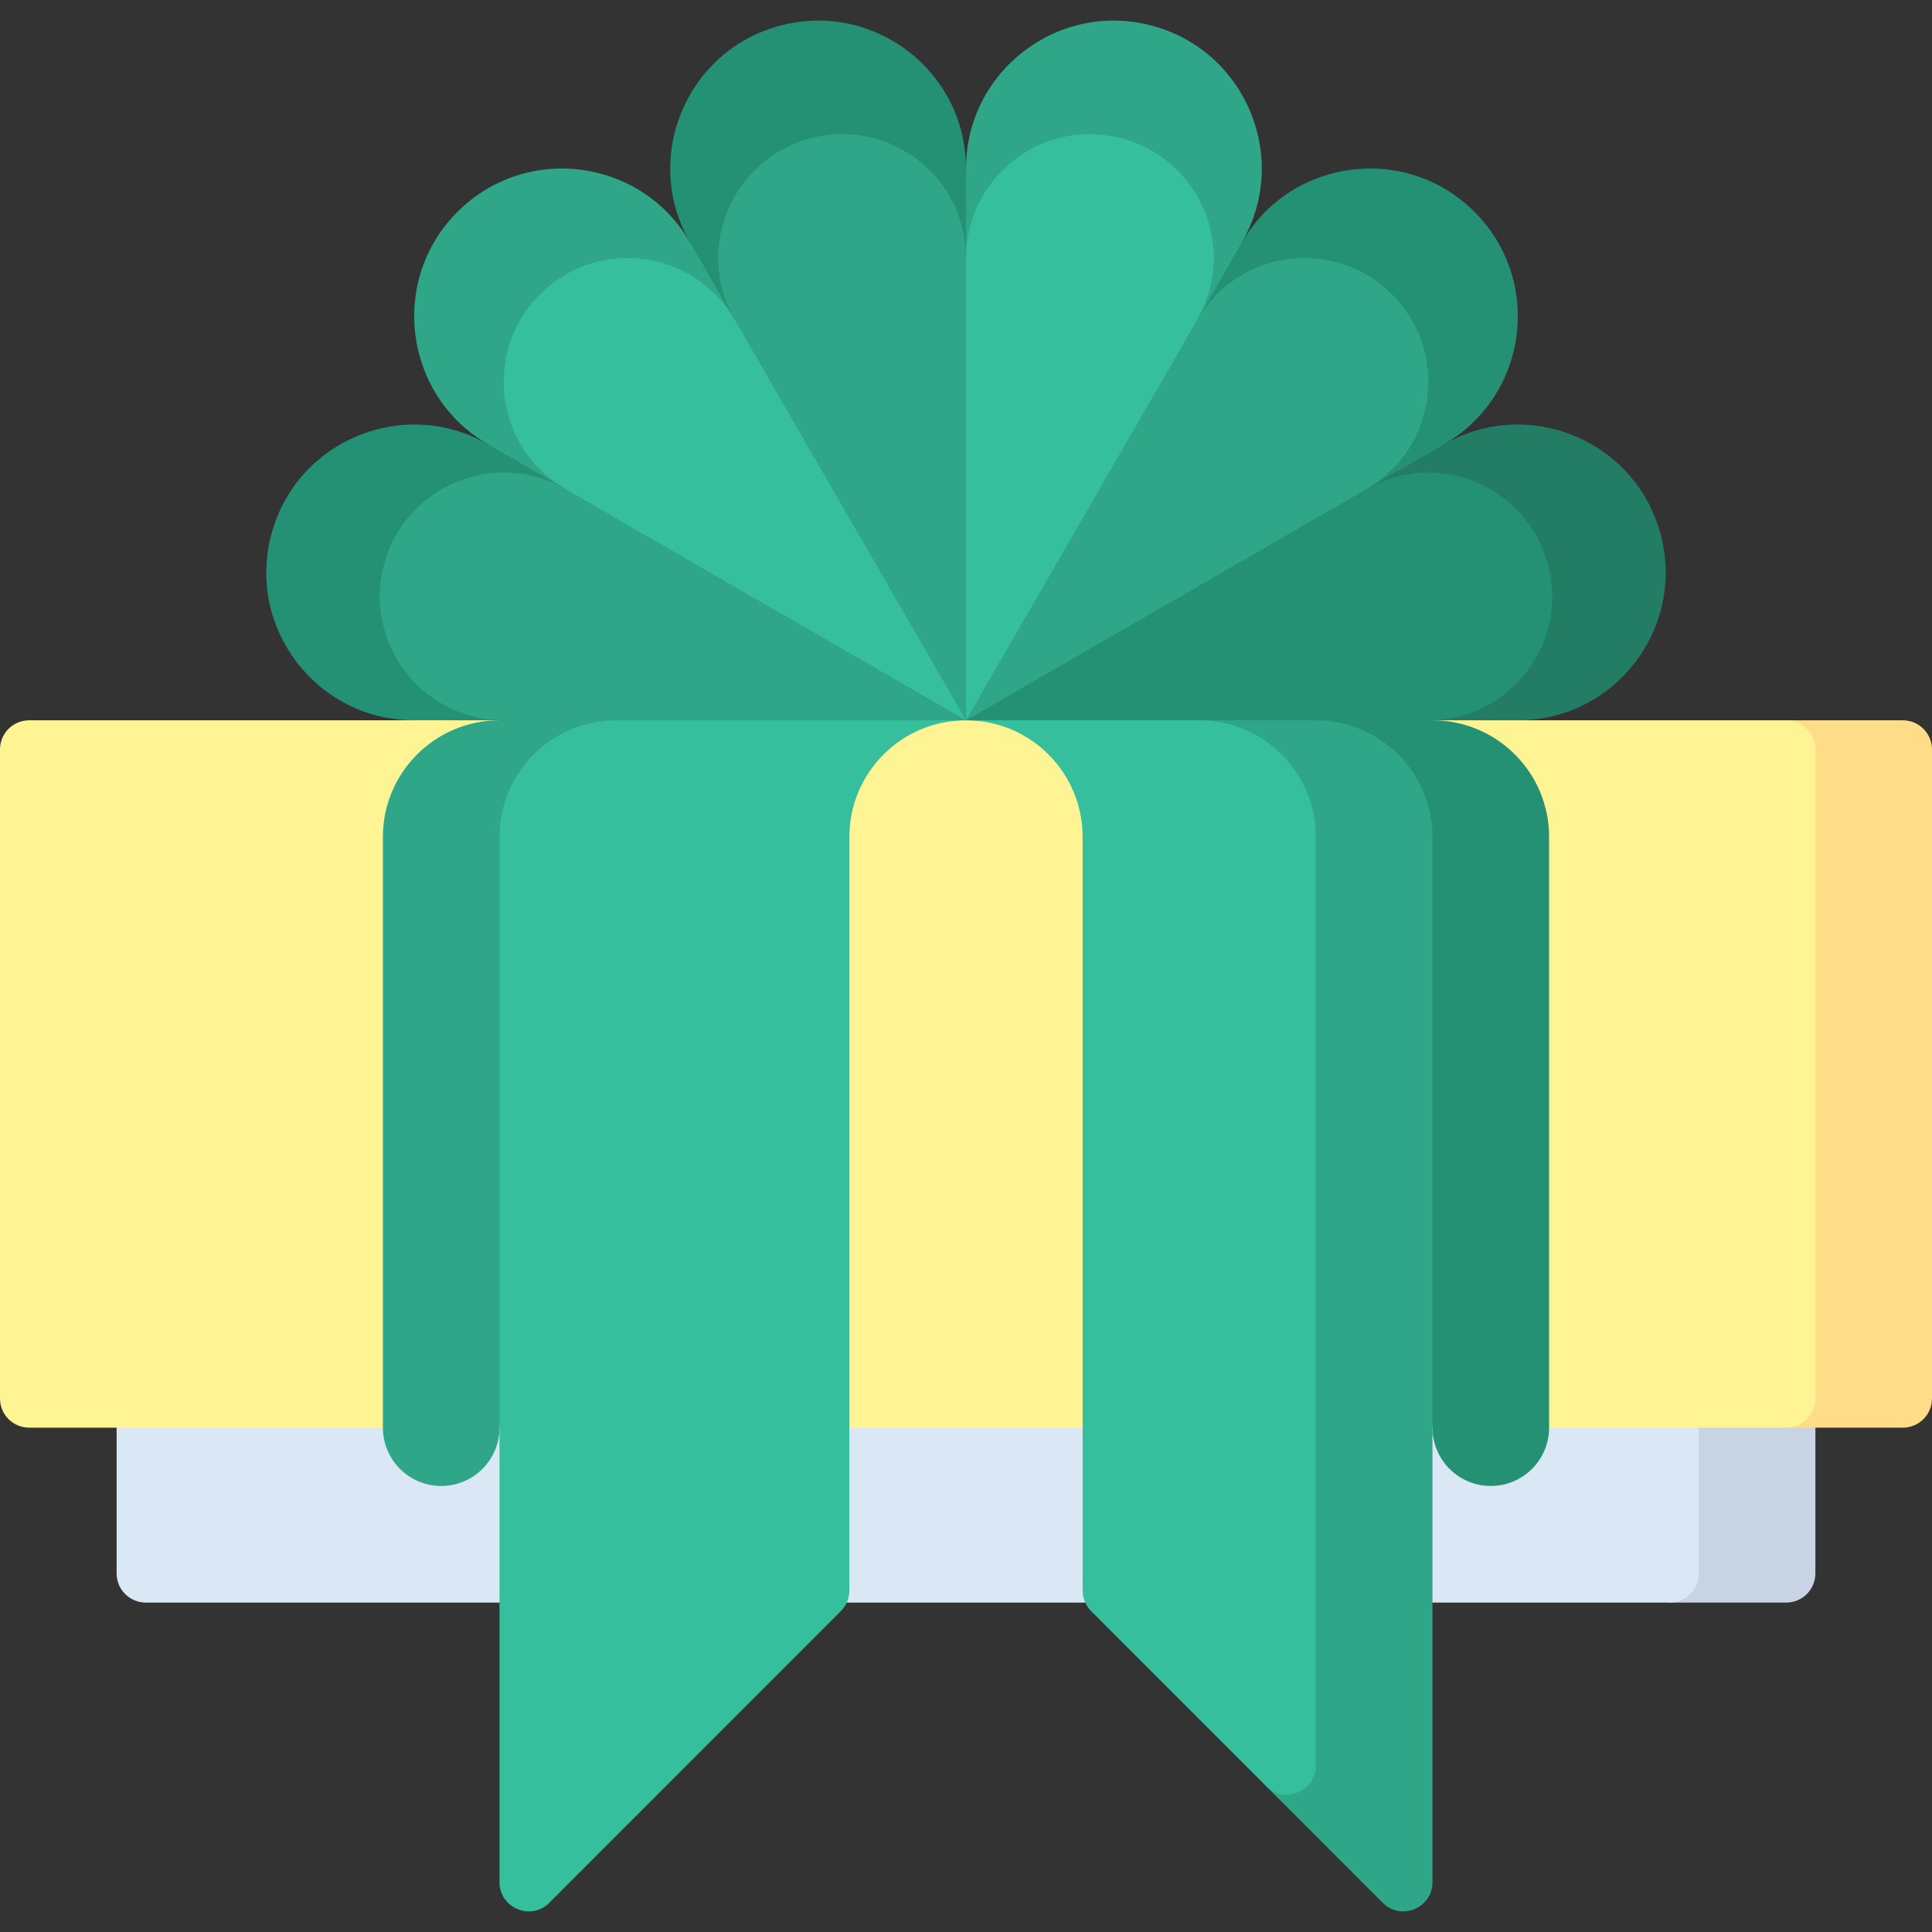 <svg id="Capa_1" enable-background="new 0 0 497 497" height="512" viewBox="0 0 497 497" width="512" xmlns="http://www.w3.org/2000/svg"><rect x="0" y="0" width="497" height="497" fill="#333333" stroke="none"/><g><path d="m427.183 137.42c-6.473-24.156-34.097-35.599-55.755-23.094l-71.167-5.821 31.462 117.418 58.722-40.624c25.008 0 43.211-23.722 36.738-47.879z" fill="#227d64"/><path d="m398.205 145.185c-5.423-20.239-28.568-29.825-46.713-19.349l-51.231-17.331-51.761 76.794 83.223 40.625 35.702-40.625c20.953 0 36.203-19.875 30.78-40.114z" fill="#249174"/><path d="m379.305 54.493c-17.684-17.684-47.328-13.781-59.833 7.877l-64.542 30.543 96.563 32.923 19.936-11.51c21.657-12.504 25.56-42.149 7.876-59.833z" fill="#249174"/><path d="m358.092 75.707c-14.816-14.816-39.653-11.546-50.129 6.6l-53.033 10.606-6.43 92.386 102.992-59.463c18.146-10.476 21.416-35.314 6.6-50.129z" fill="#2ea687"/><path d="m296.378 6.615c-24.156-6.472-47.878 11.73-47.878 36.738l-40.625 58.722 100.087-19.769 11.51-19.936c12.505-21.657 1.062-49.282-23.094-55.755z" fill="#2ea687"/><path d="m288.613 35.593c-20.239-5.423-40.113 9.827-40.113 30.78l-40.625 35.702 40.625 83.223 59.463-102.992c10.476-18.145.889-41.29-19.35-46.713z" fill="#36bf9c"/><path d="m200.622 6.615c-24.156 6.473-35.599 34.097-23.095 55.755l-5.821 71.167 76.794-67.164v-23.02c0-25.008-23.722-43.21-47.878-36.738z" fill="#249174"/><path d="m208.387 35.593c-20.239 5.423-29.826 28.568-19.349 46.713l-17.331 51.231 76.794 51.761v-118.925c-.001-20.952-19.876-36.203-40.114-30.78z" fill="#2ea687"/><path d="m117.695 54.493c-17.684 17.684-13.781 47.328 7.877 59.833l30.542 64.543 32.923-96.563-11.51-19.936c-12.504-21.657-42.148-25.56-59.832-7.877z" fill="#2ea687"/><path d="m138.908 75.707c-14.816 14.816-11.546 39.653 6.6 50.129l10.607 53.033 92.386 6.43-59.464-102.993c-10.476-18.145-35.313-21.415-50.129-6.599z" fill="#36bf9c"/><path d="m69.817 137.421c-6.473 24.156 11.73 47.878 36.738 47.878l58.722 40.625-19.769-100.087-19.936-11.51c-21.658-12.505-49.282-1.063-55.755 23.094z" fill="#249174"/><path d="m98.795 145.185c-5.423 20.239 9.827 40.114 30.78 40.114l35.702 40.625 83.223-40.625-102.992-59.463c-18.146-10.477-41.29-.89-46.713 19.349z" fill="#2ea687"/><path d="m317 290.298 112.5 121.962h30c4.142 0 7.5-3.358 7.5-7.5v-114.462z" fill="#c8d4e3"/><path d="m30 290.298v114.462c0 4.142 3.358 7.5 7.5 7.5h392c4.142 0 7.5-3.358 7.5-7.5v-114.462z" fill="#dae7f5"/><path d="m459.5 185.299-105 90.98 105 90.981h30c4.142 0 7.5-3.358 7.5-7.5v-166.961c0-4.142-3.358-7.5-7.5-7.5z" fill="#fd8"/><path d="m0 192.799v166.961c0 4.142 3.358 7.5 7.5 7.5h452c4.142 0 7.5-3.358 7.5-7.5v-166.961c0-4.142-3.358-7.5-7.5-7.5h-91v60s-36.777-60-120-60-120 60-120 60v-60h-121c-4.142 0-7.5 3.357-7.5 7.5z" fill="#fff494"/><path d="m128.5 185.299h30l-30 181.961c0 8.284-6.716 15-15 15s-15-6.716-15-15v-151.961c0-16.569 13.431-30 30-30z" fill="#2ea687"/><path d="m128.5 215.299v268.888c0 6.683 8.08 10.028 12.804 5.302l75-75.033c1.406-1.406 2.196-3.314 2.196-5.302v-193.855c0-16.569 13.431-30 30-30h-90c-16.569 0-30 13.431-30 30z" fill="#36bf9c"/><path d="m368.5 185.299h-30l30 181.961c0 8.284 6.716 15 15 15s15-6.716 15-15v-151.961c0-16.569-13.431-30-30-30z" fill="#249174"/><path d="m368.5 215.299c0-16.569-13.431-30-30-30h-30v226.987l17.196 47.19 30 30.013c4.724 4.726 12.804 1.38 12.804-5.302z" fill="#2ea687"/><path d="m308.5 185.299h-60c16.569 0 30 13.431 30 30v193.855c0 1.989.79 3.896 2.196 5.302l45 45.019c4.724 4.726 12.804 1.38 12.804-5.302v-238.874c0-16.569-13.431-30-30-30z" fill="#36bf9c"/></g></svg>